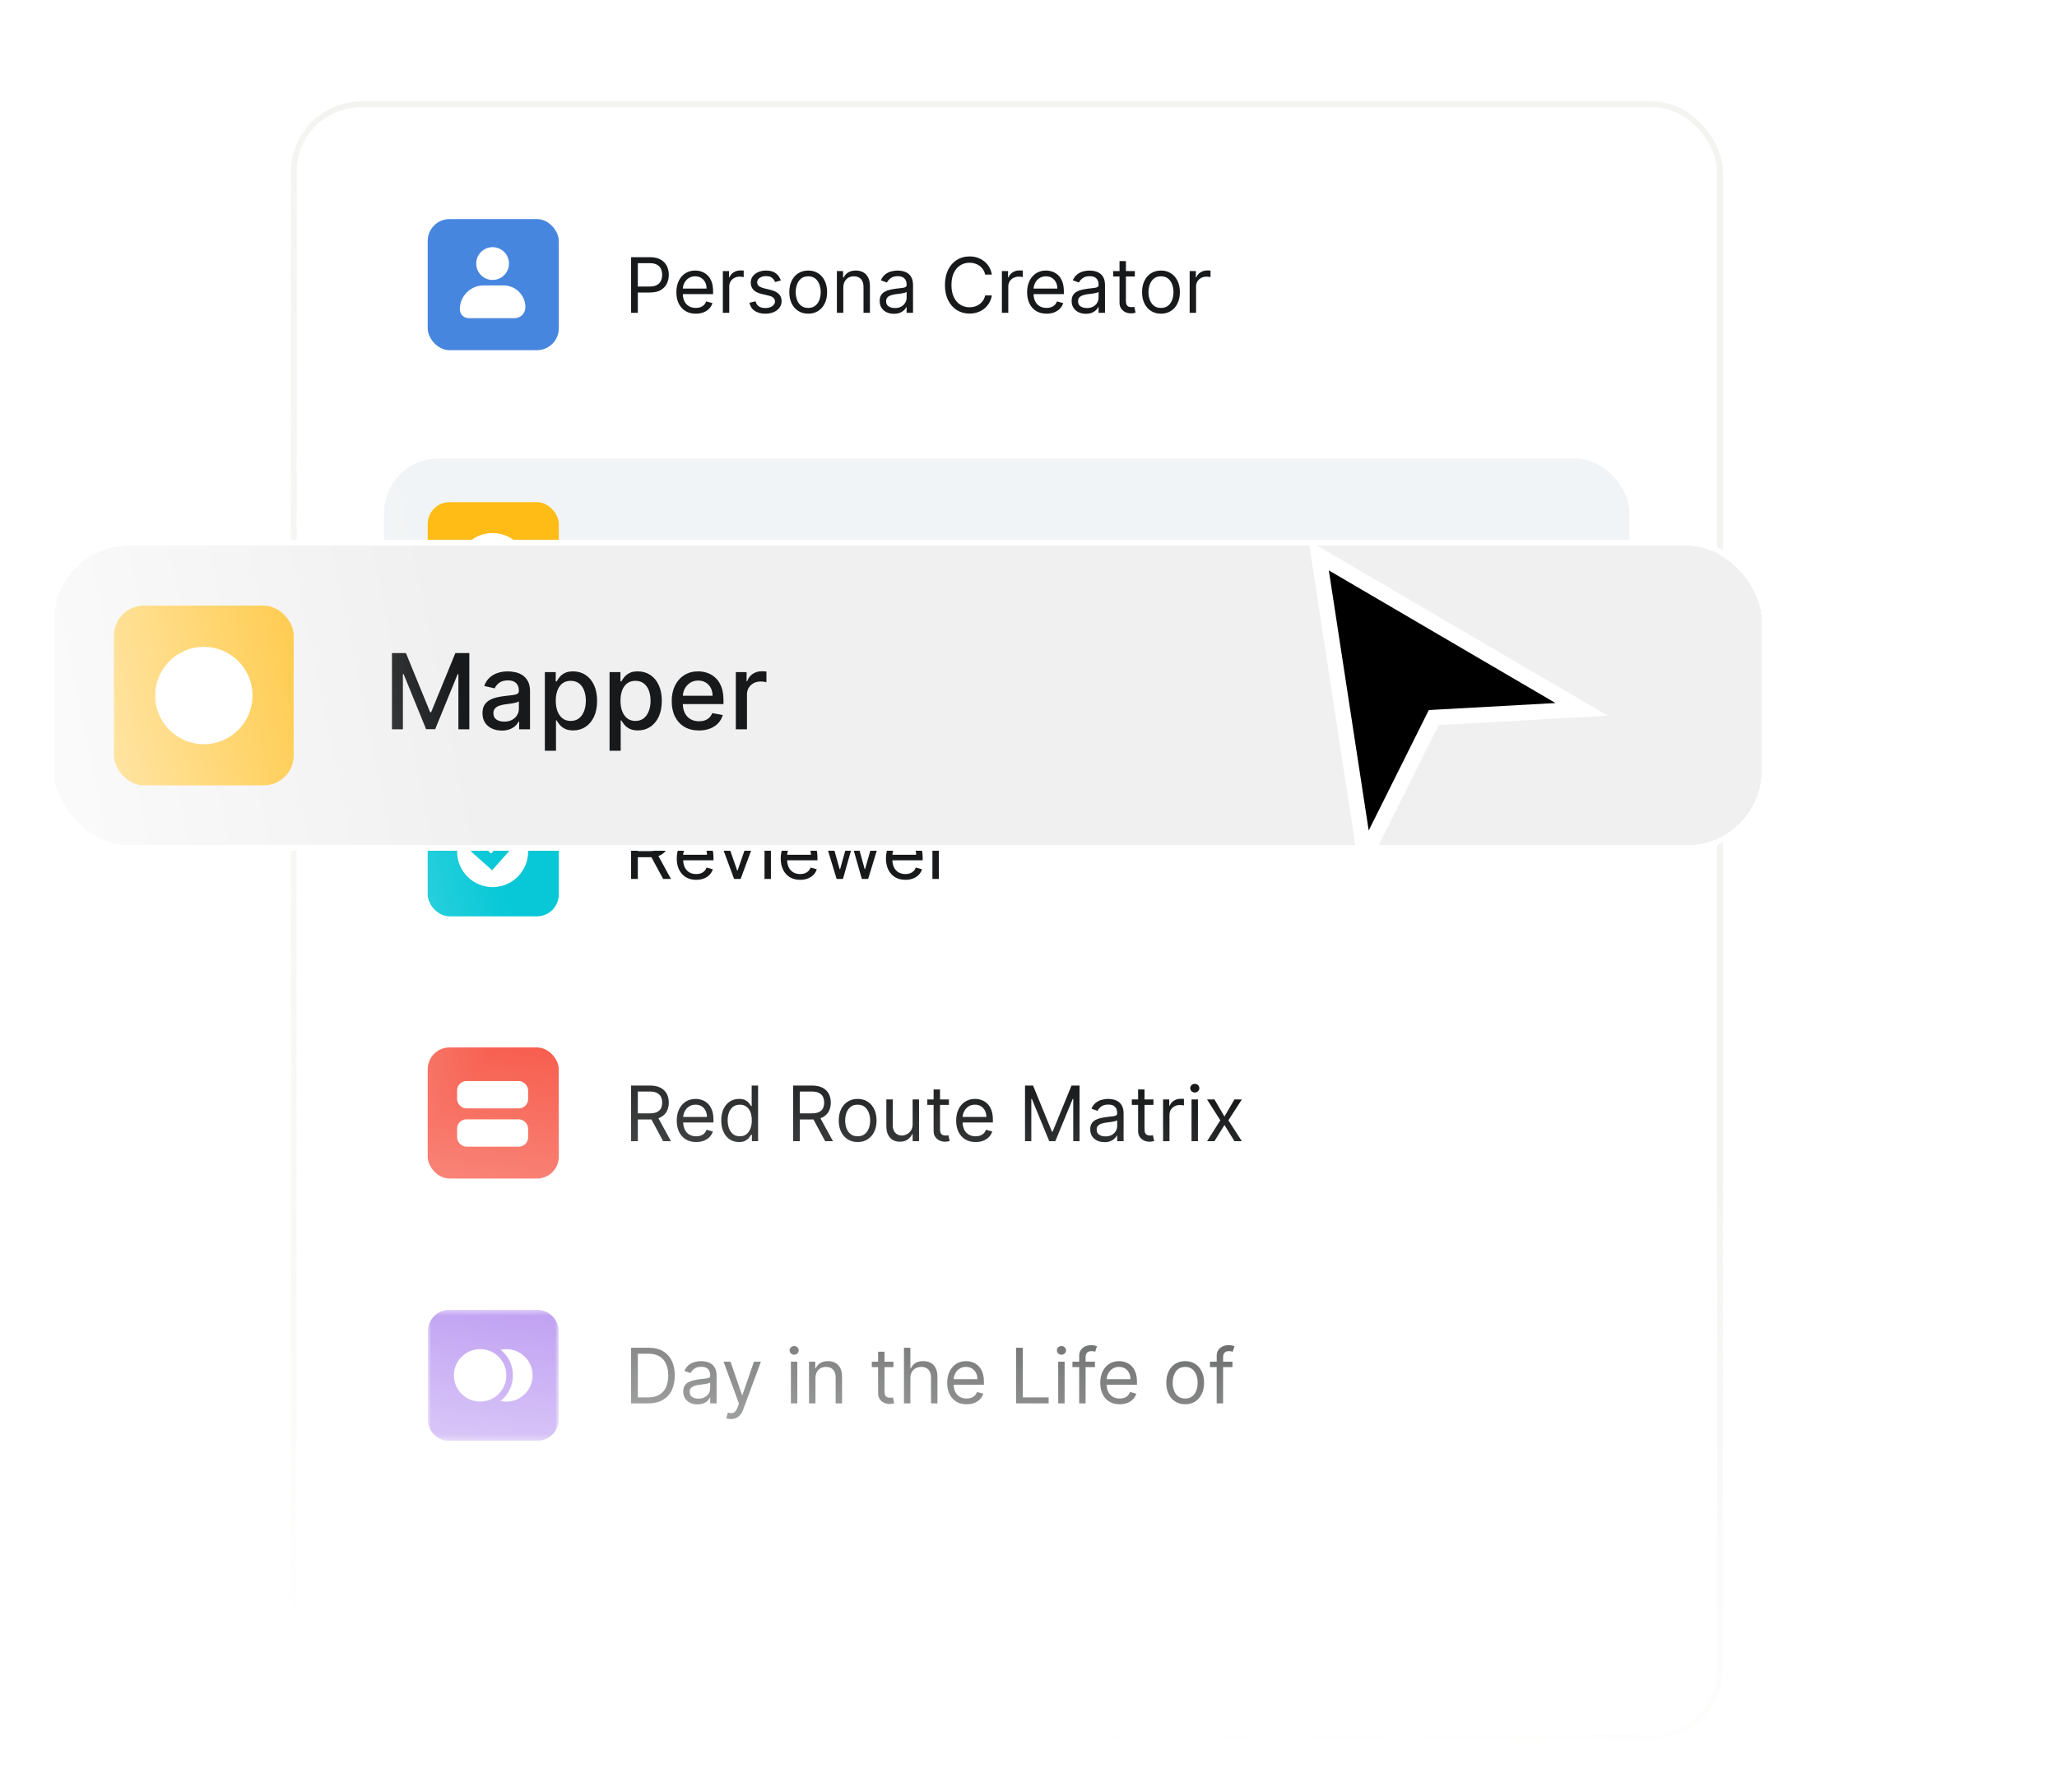 <svg width="365" height="318" viewBox="0 0 365 318" fill="none" xmlns="http://www.w3.org/2000/svg">
<g clip-path="url(#clip0_10420_75440)">
<mask id="mask0_10420_75440" style="mask-type:alpha" maskUnits="userSpaceOnUse" x="-21" y="0" width="407" height="319">
<g clip-path="url(#paint0_diamond_10420_75440_clip_path)" data-figma-skip-parse="true"><g transform="matrix(-0.279 0.342 -0.436 -0.434 257.762 -22.613)"><rect x="0" y="0" width="1002.08" height="516.428" fill="url(#paint0_diamond_10420_75440)" opacity="1" shape-rendering="crispEdges"/><rect x="0" y="0" width="1002.08" height="516.428" transform="scale(1 -1)" fill="url(#paint0_diamond_10420_75440)" opacity="1" shape-rendering="crispEdges"/><rect x="0" y="0" width="1002.08" height="516.428" transform="scale(-1 1)" fill="url(#paint0_diamond_10420_75440)" opacity="1" shape-rendering="crispEdges"/><rect x="0" y="0" width="1002.08" height="516.428" transform="scale(-1)" fill="url(#paint0_diamond_10420_75440)" opacity="1" shape-rendering="crispEdges"/></g></g><rect x="-21" width="407" height="319" data-figma-gradient-fill="{&#34;type&#34;:&#34;GRADIENT_DIAMOND&#34;,&#34;stops&#34;:[{&#34;color&#34;:{&#34;r&#34;:0.0,&#34;g&#34;:0.0,&#34;b&#34;:0.0,&#34;a&#34;:1.0},&#34;position&#34;:0.58999699354171753},{&#34;color&#34;:{&#34;r&#34;:0.0,&#34;g&#34;:0.0,&#34;b&#34;:0.0,&#34;a&#34;:0.0},&#34;position&#34;:0.89999997615814209}],&#34;stopsVar&#34;:[{&#34;color&#34;:{&#34;r&#34;:0.0,&#34;g&#34;:0.0,&#34;b&#34;:0.0,&#34;a&#34;:1.0},&#34;position&#34;:0.58999699354171753},{&#34;color&#34;:{&#34;r&#34;:0.0,&#34;g&#34;:0.0,&#34;b&#34;:0.0,&#34;a&#34;:0.0},&#34;position&#34;:0.89999997615814209}],&#34;transform&#34;:{&#34;m00&#34;:-557.52429199218750,&#34;m01&#34;:-871.70123291015625,&#34;m02&#34;:972.37487792968750,&#34;m10&#34;:683.22528076171875,&#34;m11&#34;:-868.91308593750,&#34;m12&#34;:70.231216430664062},&#34;opacity&#34;:1.0,&#34;blendMode&#34;:&#34;NORMAL&#34;,&#34;visible&#34;:true}"/>
</mask>
<g mask="url(#mask0_10420_75440)">
<rect x="52.625" y="19" width="252.073" height="288.708" rx="11.505" fill="white"/>
<rect x="52.121" y="18.496" width="253.081" height="289.716" rx="12.01" stroke="#C6C5B7" stroke-opacity="0.2" stroke-width="1.008"/>
<g clip-path="url(#clip1_10420_75440)">
<rect x="75.89" y="38.875" width="23.265" height="23.265" rx="3.878" fill="#4786DF"/>
<path d="M81.594 54.879C81.594 52.542 83.488 50.648 85.824 50.648H89.349C91.491 50.648 93.227 52.385 93.227 54.526C93.227 55.597 92.359 56.465 91.288 56.465H83.18C82.304 56.465 81.594 55.755 81.594 54.879Z" fill="white"/>
<path d="M87.41 49.676C89.016 49.676 90.318 48.374 90.318 46.767C90.318 45.161 89.016 43.859 87.41 43.859C85.804 43.859 84.502 45.161 84.502 46.767C84.502 48.374 85.804 49.676 87.41 49.676Z" fill="white"/>
</g>
<path d="M111.984 55.508V45.638H115.319C116.093 45.638 116.726 45.777 117.217 46.057C117.712 46.333 118.078 46.708 118.316 47.18C118.554 47.652 118.673 48.179 118.673 48.761C118.673 49.342 118.554 49.871 118.316 50.346C118.082 50.822 117.719 51.201 117.227 51.484C116.735 51.763 116.106 51.903 115.338 51.903H112.947V50.843H115.299C115.829 50.843 116.255 50.751 116.576 50.568C116.898 50.385 117.131 50.137 117.275 49.826C117.423 49.511 117.497 49.156 117.497 48.761C117.497 48.365 117.423 48.012 117.275 47.7C117.131 47.389 116.896 47.145 116.572 46.968C116.247 46.788 115.817 46.698 115.28 46.698H113.179V55.508H111.984ZM123.468 55.662C122.755 55.662 122.14 55.505 121.622 55.19C121.108 54.872 120.711 54.428 120.432 53.86C120.156 53.288 120.017 52.623 120.017 51.864C120.017 51.106 120.156 50.438 120.432 49.859C120.711 49.278 121.1 48.825 121.598 48.5C122.099 48.173 122.684 48.009 123.353 48.009C123.738 48.009 124.119 48.073 124.495 48.202C124.871 48.33 125.213 48.539 125.521 48.828C125.83 49.114 126.075 49.493 126.259 49.965C126.442 50.438 126.533 51.019 126.533 51.71V52.192H120.827V51.209H125.377C125.377 50.791 125.293 50.419 125.126 50.091C124.962 49.763 124.728 49.504 124.422 49.315C124.12 49.125 123.764 49.031 123.353 49.031C122.899 49.031 122.508 49.143 122.177 49.368C121.849 49.59 121.597 49.879 121.42 50.235C121.243 50.592 121.155 50.974 121.155 51.382V52.038C121.155 52.597 121.251 53.071 121.444 53.46C121.64 53.845 121.912 54.139 122.259 54.342C122.606 54.541 123.009 54.64 123.468 54.64C123.767 54.64 124.037 54.599 124.278 54.515C124.522 54.428 124.732 54.3 124.909 54.13C125.086 53.956 125.222 53.741 125.319 53.484L126.418 53.792C126.302 54.165 126.108 54.492 125.835 54.775C125.561 55.055 125.224 55.273 124.822 55.431C124.421 55.585 123.969 55.662 123.468 55.662ZM128.263 55.508V48.105H129.362V49.223H129.439C129.574 48.857 129.819 48.56 130.172 48.332C130.525 48.104 130.924 47.989 131.367 47.989C131.451 47.989 131.555 47.991 131.68 47.994C131.806 47.998 131.901 48.002 131.965 48.009V49.166C131.926 49.156 131.838 49.141 131.7 49.122C131.565 49.1 131.422 49.088 131.271 49.088C130.911 49.088 130.59 49.164 130.307 49.315C130.027 49.463 129.806 49.668 129.642 49.932C129.481 50.192 129.401 50.489 129.401 50.823V55.508H128.263ZM138.557 49.763L137.535 50.052C137.471 49.882 137.376 49.717 137.25 49.556C137.128 49.392 136.961 49.257 136.749 49.151C136.537 49.045 136.266 48.992 135.935 48.992C135.482 48.992 135.104 49.096 134.802 49.305C134.503 49.511 134.354 49.773 134.354 50.091C134.354 50.373 134.457 50.597 134.662 50.761C134.868 50.925 135.189 51.061 135.626 51.17L136.725 51.44C137.387 51.601 137.88 51.847 138.205 52.178C138.529 52.505 138.691 52.928 138.691 53.445C138.691 53.869 138.569 54.248 138.325 54.583C138.084 54.917 137.747 55.18 137.313 55.373C136.879 55.566 136.375 55.662 135.8 55.662C135.045 55.662 134.42 55.498 133.925 55.17C133.43 54.843 133.117 54.364 132.985 53.734L134.065 53.464C134.168 53.863 134.362 54.162 134.648 54.361C134.937 54.56 135.315 54.66 135.781 54.66C136.311 54.66 136.732 54.547 137.043 54.322C137.358 54.094 137.516 53.821 137.516 53.503C137.516 53.246 137.426 53.031 137.246 52.857C137.066 52.68 136.789 52.549 136.417 52.462L135.183 52.173C134.505 52.012 134.007 51.763 133.689 51.426C133.374 51.085 133.217 50.66 133.217 50.149C133.217 49.731 133.334 49.361 133.568 49.04C133.806 48.719 134.129 48.467 134.537 48.283C134.948 48.1 135.414 48.009 135.935 48.009C136.667 48.009 137.242 48.169 137.66 48.491C138.081 48.812 138.38 49.236 138.557 49.763ZM143.411 55.662C142.743 55.662 142.156 55.503 141.652 55.185C141.151 54.867 140.759 54.422 140.476 53.85C140.196 53.278 140.057 52.61 140.057 51.845C140.057 51.074 140.196 50.401 140.476 49.826C140.759 49.251 141.151 48.804 141.652 48.486C142.156 48.168 142.743 48.009 143.411 48.009C144.079 48.009 144.664 48.168 145.165 48.486C145.67 48.804 146.062 49.251 146.341 49.826C146.624 50.401 146.765 51.074 146.765 51.845C146.765 52.61 146.624 53.278 146.341 53.85C146.062 54.422 145.67 54.867 145.165 55.185C144.664 55.503 144.079 55.662 143.411 55.662ZM143.411 54.64C143.919 54.64 144.336 54.51 144.664 54.25C144.992 53.99 145.234 53.648 145.392 53.223C145.549 52.799 145.628 52.34 145.628 51.845C145.628 51.35 145.549 50.889 145.392 50.462C145.234 50.035 144.992 49.689 144.664 49.426C144.336 49.162 143.919 49.031 143.411 49.031C142.903 49.031 142.486 49.162 142.158 49.426C141.83 49.689 141.588 50.035 141.43 50.462C141.273 50.889 141.194 51.35 141.194 51.845C141.194 52.34 141.273 52.799 141.43 53.223C141.588 53.648 141.83 53.99 142.158 54.25C142.486 54.51 142.903 54.64 143.411 54.64ZM149.639 51.055V55.508H148.501V48.105H149.6V49.262H149.697C149.87 48.886 150.134 48.584 150.487 48.356C150.84 48.124 151.297 48.009 151.856 48.009C152.357 48.009 152.795 48.112 153.171 48.317C153.547 48.52 153.84 48.828 154.049 49.243C154.257 49.654 154.362 50.174 154.362 50.804V55.508H153.224V50.881C153.224 50.3 153.073 49.847 152.771 49.522C152.469 49.194 152.055 49.031 151.528 49.031C151.165 49.031 150.84 49.109 150.554 49.267C150.272 49.424 150.048 49.654 149.885 49.956C149.721 50.258 149.639 50.624 149.639 51.055ZM158.619 55.681C158.149 55.681 157.724 55.593 157.341 55.416C156.959 55.236 156.655 54.978 156.431 54.64C156.206 54.3 156.093 53.889 156.093 53.407C156.093 52.982 156.177 52.639 156.344 52.375C156.511 52.108 156.734 51.9 157.014 51.749C157.293 51.598 157.602 51.485 157.939 51.411C158.28 51.334 158.622 51.273 158.966 51.228C159.415 51.17 159.78 51.127 160.06 51.098C160.342 51.066 160.548 51.013 160.676 50.939C160.808 50.865 160.874 50.737 160.874 50.553V50.515C160.874 50.039 160.744 49.67 160.484 49.406C160.227 49.143 159.836 49.011 159.313 49.011C158.77 49.011 158.344 49.13 158.035 49.368C157.727 49.606 157.51 49.859 157.385 50.129L156.305 49.744C156.498 49.294 156.755 48.944 157.076 48.693C157.401 48.439 157.754 48.263 158.137 48.163C158.522 48.06 158.901 48.009 159.274 48.009C159.512 48.009 159.785 48.038 160.093 48.096C160.405 48.15 160.705 48.264 160.994 48.438C161.287 48.611 161.529 48.873 161.722 49.223C161.915 49.574 162.011 50.043 162.011 50.631V55.508H160.874V54.505H160.816C160.739 54.666 160.611 54.838 160.431 55.021C160.251 55.204 160.011 55.36 159.713 55.489C159.414 55.617 159.049 55.681 158.619 55.681ZM158.792 54.66C159.242 54.66 159.621 54.571 159.929 54.395C160.241 54.218 160.476 53.99 160.633 53.71C160.794 53.431 160.874 53.137 160.874 52.828V51.787C160.826 51.845 160.72 51.898 160.556 51.946C160.395 51.991 160.209 52.031 159.997 52.067C159.788 52.099 159.584 52.128 159.385 52.154C159.189 52.176 159.03 52.195 158.908 52.211C158.612 52.25 158.336 52.312 158.079 52.399C157.825 52.483 157.619 52.61 157.462 52.78C157.308 52.947 157.231 53.175 157.231 53.464C157.231 53.86 157.377 54.158 157.669 54.361C157.965 54.56 158.339 54.66 158.792 54.66ZM176.001 48.722H174.806C174.735 48.378 174.611 48.076 174.435 47.816C174.261 47.556 174.049 47.337 173.798 47.161C173.551 46.981 173.276 46.846 172.974 46.756C172.672 46.666 172.357 46.621 172.03 46.621C171.432 46.621 170.891 46.772 170.406 47.074C169.924 47.376 169.54 47.821 169.254 48.409C168.971 48.997 168.83 49.718 168.83 50.573C168.83 51.427 168.971 52.149 169.254 52.737C169.54 53.325 169.924 53.77 170.406 54.072C170.891 54.374 171.432 54.525 172.03 54.525C172.357 54.525 172.672 54.48 172.974 54.39C173.276 54.3 173.551 54.166 173.798 53.99C174.049 53.81 174.261 53.59 174.435 53.329C174.611 53.066 174.735 52.764 174.806 52.423H176.001C175.911 52.928 175.747 53.379 175.509 53.778C175.272 54.176 174.976 54.515 174.623 54.794C174.269 55.071 173.872 55.281 173.432 55.426C172.995 55.571 172.528 55.643 172.03 55.643C171.188 55.643 170.439 55.437 169.784 55.026C169.128 54.615 168.613 54.03 168.237 53.272C167.861 52.513 167.673 51.614 167.673 50.573C167.673 49.532 167.861 48.632 168.237 47.874C168.613 47.116 169.128 46.531 169.784 46.12C170.439 45.708 171.188 45.503 172.03 45.503C172.528 45.503 172.995 45.575 173.432 45.72C173.872 45.864 174.269 46.076 174.623 46.356C174.976 46.632 175.272 46.969 175.509 47.368C175.747 47.763 175.911 48.214 176.001 48.722ZM177.778 55.508V48.105H178.877V49.223H178.954C179.089 48.857 179.333 48.56 179.687 48.332C180.04 48.104 180.438 47.989 180.882 47.989C180.965 47.989 181.07 47.991 181.195 47.994C181.32 47.998 181.415 48.002 181.479 48.009V49.166C181.441 49.156 181.352 49.141 181.214 49.122C181.079 49.1 180.936 49.088 180.785 49.088C180.426 49.088 180.104 49.164 179.821 49.315C179.542 49.463 179.32 49.668 179.156 49.932C178.996 50.192 178.915 50.489 178.915 50.823V55.508H177.778ZM185.706 55.662C184.993 55.662 184.377 55.505 183.86 55.19C183.346 54.872 182.949 54.428 182.67 53.86C182.393 53.288 182.255 52.623 182.255 51.864C182.255 51.106 182.393 50.438 182.67 49.859C182.949 49.278 183.338 48.825 183.836 48.5C184.337 48.173 184.922 48.009 185.59 48.009C185.976 48.009 186.357 48.073 186.733 48.202C187.108 48.33 187.451 48.539 187.759 48.828C188.068 49.114 188.313 49.493 188.496 49.965C188.68 50.438 188.771 51.019 188.771 51.71V52.192H183.065V51.209H187.614C187.614 50.791 187.531 50.419 187.364 50.091C187.2 49.763 186.965 49.504 186.66 49.315C186.358 49.125 186.002 49.031 185.59 49.031C185.137 49.031 184.745 49.143 184.414 49.368C184.087 49.59 183.834 49.879 183.658 50.235C183.481 50.592 183.393 50.974 183.393 51.382V52.038C183.393 52.597 183.489 53.071 183.682 53.46C183.878 53.845 184.149 54.139 184.496 54.342C184.843 54.541 185.247 54.64 185.706 54.64C186.005 54.64 186.275 54.599 186.516 54.515C186.76 54.428 186.97 54.3 187.147 54.13C187.324 53.956 187.46 53.741 187.557 53.484L188.655 53.792C188.54 54.165 188.345 54.492 188.072 54.775C187.799 55.055 187.462 55.273 187.06 55.431C186.659 55.585 186.207 55.662 185.706 55.662ZM192.68 55.681C192.211 55.681 191.785 55.593 191.403 55.416C191.02 55.236 190.717 54.978 190.492 54.64C190.267 54.3 190.154 53.889 190.154 53.407C190.154 52.982 190.238 52.639 190.405 52.375C190.572 52.108 190.795 51.9 191.075 51.749C191.354 51.598 191.663 51.485 192 51.411C192.341 51.334 192.683 51.273 193.027 51.228C193.476 51.17 193.841 51.127 194.121 51.098C194.403 51.066 194.609 51.013 194.738 50.939C194.869 50.865 194.935 50.737 194.935 50.553V50.515C194.935 50.039 194.805 49.67 194.545 49.406C194.288 49.143 193.897 49.011 193.374 49.011C192.831 49.011 192.405 49.13 192.097 49.368C191.788 49.606 191.571 49.859 191.446 50.129L190.366 49.744C190.559 49.294 190.816 48.944 191.137 48.693C191.462 48.439 191.815 48.263 192.198 48.163C192.583 48.06 192.962 48.009 193.335 48.009C193.573 48.009 193.846 48.038 194.154 48.096C194.466 48.15 194.766 48.264 195.056 48.438C195.348 48.611 195.591 48.873 195.783 49.223C195.976 49.574 196.073 50.043 196.073 50.631V55.508H194.935V54.505H194.877C194.8 54.666 194.672 54.838 194.492 55.021C194.312 55.204 194.072 55.36 193.774 55.489C193.475 55.617 193.11 55.681 192.68 55.681ZM192.853 54.66C193.303 54.66 193.682 54.571 193.991 54.395C194.302 54.218 194.537 53.99 194.694 53.71C194.855 53.431 194.935 53.137 194.935 52.828V51.787C194.887 51.845 194.781 51.898 194.617 51.946C194.456 51.991 194.27 52.031 194.058 52.067C193.849 52.099 193.645 52.128 193.446 52.154C193.25 52.176 193.091 52.195 192.969 52.211C192.673 52.25 192.397 52.312 192.14 52.399C191.886 52.483 191.68 52.61 191.523 52.78C191.369 52.947 191.292 53.175 191.292 53.464C191.292 53.86 191.438 54.158 191.73 54.361C192.026 54.56 192.4 54.66 192.853 54.66ZM201.368 48.105V49.069H197.532V48.105H201.368ZM198.65 46.332H199.787V53.387C199.787 53.709 199.834 53.95 199.927 54.11C200.023 54.268 200.145 54.374 200.293 54.428C200.444 54.48 200.603 54.505 200.77 54.505C200.896 54.505 200.998 54.499 201.079 54.486C201.159 54.47 201.223 54.457 201.271 54.447L201.503 55.469C201.426 55.498 201.318 55.527 201.18 55.556C201.042 55.588 200.867 55.604 200.655 55.604C200.333 55.604 200.018 55.535 199.71 55.397C199.405 55.259 199.151 55.048 198.949 54.766C198.749 54.483 198.65 54.126 198.65 53.696V46.332ZM206.007 55.662C205.338 55.662 204.752 55.503 204.247 55.185C203.746 54.867 203.354 54.422 203.072 53.85C202.792 53.278 202.652 52.61 202.652 51.845C202.652 51.074 202.792 50.401 203.072 49.826C203.354 49.251 203.746 48.804 204.247 48.486C204.752 48.168 205.338 48.009 206.007 48.009C206.675 48.009 207.26 48.168 207.761 48.486C208.265 48.804 208.657 49.251 208.937 49.826C209.219 50.401 209.361 51.074 209.361 51.845C209.361 52.61 209.219 53.278 208.937 53.85C208.657 54.422 208.265 54.867 207.761 55.185C207.26 55.503 206.675 55.662 206.007 55.662ZM206.007 54.64C206.514 54.64 206.932 54.51 207.26 54.25C207.587 53.99 207.83 53.648 207.987 53.223C208.145 52.799 208.223 52.34 208.223 51.845C208.223 51.35 208.145 50.889 207.987 50.462C207.83 50.035 207.587 49.689 207.26 49.426C206.932 49.162 206.514 49.031 206.007 49.031C205.499 49.031 205.081 49.162 204.753 49.426C204.426 49.689 204.183 50.035 204.026 50.462C203.868 50.889 203.79 51.35 203.79 51.845C203.79 52.34 203.868 52.799 204.026 53.223C204.183 53.648 204.426 53.99 204.753 54.25C205.081 54.51 205.499 54.64 206.007 54.64ZM211.097 55.508V48.105H212.196V49.223H212.273C212.408 48.857 212.652 48.56 213.006 48.332C213.359 48.104 213.757 47.989 214.201 47.989C214.284 47.989 214.389 47.991 214.514 47.994C214.639 47.998 214.734 48.002 214.798 48.009V49.166C214.76 49.156 214.671 49.141 214.533 49.122C214.398 49.1 214.255 49.088 214.104 49.088C213.744 49.088 213.423 49.164 213.14 49.315C212.861 49.463 212.639 49.668 212.475 49.932C212.315 50.192 212.234 50.489 212.234 50.823V55.508H211.097Z" fill="#18191A"/>
<rect x="68.135" y="81.352" width="221.021" height="38.776" rx="9.694" fill="#F1F4F6"/>
<g clip-path="url(#clip2_10420_75440)">
<rect x="75.89" y="89.109" width="23.265" height="23.265" rx="3.878" fill="#FFBB16"/>
<g clip-path="url(#clip3_10420_75440)">
<path d="M93.129 100.887C93.129 104.046 90.568 106.606 87.409 106.606C84.251 106.606 81.69 104.046 81.69 100.887C81.69 97.728 84.251 95.168 87.409 95.168C90.568 95.168 93.129 97.728 93.129 100.887Z" fill="white" stroke="white" stroke-width="1.163"/>
</g>
</g>
<path d="M111.759 96.013H113.566L116.708 103.685H116.824L119.966 96.013H121.774V105.883H120.357V98.74H120.265L117.354 105.868H116.178L113.267 98.736H113.176V105.883H111.759V96.013ZM125.977 106.047C125.508 106.047 125.084 105.96 124.705 105.786C124.326 105.61 124.026 105.354 123.804 105.02C123.585 104.686 123.476 104.276 123.476 103.791C123.476 103.374 123.556 103.03 123.717 102.76C123.878 102.49 124.095 102.276 124.368 102.119C124.641 101.961 124.946 101.843 125.283 101.762C125.621 101.682 125.965 101.621 126.315 101.579C126.758 101.528 127.118 101.486 127.394 101.454C127.671 101.418 127.871 101.362 127.997 101.285C128.122 101.208 128.185 101.083 128.185 100.909V100.875C128.185 100.455 128.066 100.128 127.828 99.897C127.593 99.666 127.243 99.55 126.777 99.55C126.292 99.55 125.91 99.658 125.63 99.873C125.354 100.085 125.163 100.321 125.057 100.581L123.703 100.273C123.863 99.823 124.098 99.46 124.406 99.184C124.718 98.904 125.076 98.702 125.481 98.577C125.886 98.448 126.312 98.384 126.758 98.384C127.054 98.384 127.367 98.419 127.698 98.49C128.032 98.557 128.344 98.683 128.633 98.866C128.925 99.049 129.165 99.311 129.351 99.651C129.537 99.989 129.63 100.427 129.63 100.967V105.883H128.223V104.871H128.165C128.072 105.057 127.932 105.24 127.746 105.42C127.56 105.6 127.32 105.749 127.028 105.868C126.736 105.987 126.385 106.047 125.977 106.047ZM126.291 104.89C126.689 104.89 127.03 104.811 127.312 104.654C127.598 104.496 127.815 104.291 127.963 104.037C128.114 103.78 128.189 103.505 128.189 103.213V102.259C128.138 102.31 128.038 102.358 127.891 102.403C127.746 102.445 127.581 102.482 127.394 102.514C127.208 102.543 127.026 102.57 126.85 102.596C126.673 102.618 126.525 102.638 126.406 102.654C126.127 102.689 125.871 102.749 125.64 102.832C125.412 102.916 125.229 103.036 125.091 103.194C124.956 103.348 124.888 103.553 124.888 103.81C124.888 104.167 125.02 104.437 125.283 104.62C125.547 104.8 125.883 104.89 126.291 104.89ZM131.55 108.659V98.48H132.957V99.68H133.078C133.161 99.526 133.282 99.348 133.439 99.145C133.596 98.943 133.815 98.766 134.094 98.615C134.374 98.461 134.743 98.384 135.203 98.384C135.801 98.384 136.334 98.535 136.803 98.837C137.272 99.139 137.64 99.574 137.907 100.143C138.176 100.712 138.311 101.396 138.311 102.196C138.311 102.996 138.178 103.682 137.911 104.254C137.645 104.823 137.278 105.261 136.813 105.57C136.347 105.875 135.815 106.027 135.217 106.027C134.768 106.027 134.4 105.952 134.114 105.801C133.831 105.65 133.609 105.473 133.449 105.271C133.288 105.068 133.164 104.888 133.078 104.731H132.991V108.659H131.55ZM132.962 102.182C132.962 102.702 133.037 103.158 133.188 103.55C133.339 103.942 133.558 104.249 133.844 104.471C134.13 104.689 134.48 104.798 134.894 104.798C135.325 104.798 135.685 104.684 135.974 104.456C136.263 104.225 136.482 103.912 136.629 103.516C136.78 103.121 136.856 102.676 136.856 102.182C136.856 101.693 136.782 101.255 136.634 100.866C136.49 100.477 136.271 100.17 135.979 99.945C135.69 99.72 135.328 99.608 134.894 99.608C134.477 99.608 134.123 99.716 133.834 99.931C133.548 100.146 133.331 100.447 133.184 100.832C133.036 101.218 132.962 101.667 132.962 102.182ZM139.926 108.659V98.48H141.333V99.68H141.454C141.537 99.526 141.658 99.348 141.815 99.145C141.973 98.943 142.191 98.766 142.471 98.615C142.75 98.461 143.12 98.384 143.579 98.384C144.177 98.384 144.71 98.535 145.179 98.837C145.648 99.139 146.016 99.574 146.283 100.143C146.553 100.712 146.688 101.396 146.688 102.196C146.688 102.996 146.554 103.682 146.288 104.254C146.021 104.823 145.655 105.261 145.189 105.57C144.723 105.875 144.191 106.027 143.594 106.027C143.144 106.027 142.776 105.952 142.49 105.801C142.207 105.65 141.985 105.473 141.825 105.271C141.664 105.068 141.54 104.888 141.454 104.731H141.367V108.659H139.926ZM141.338 102.182C141.338 102.702 141.414 103.158 141.565 103.55C141.716 103.942 141.934 104.249 142.22 104.471C142.506 104.689 142.856 104.798 143.271 104.798C143.701 104.798 144.061 104.684 144.35 104.456C144.639 104.225 144.858 103.912 145.006 103.516C145.157 103.121 145.232 102.676 145.232 102.182C145.232 101.693 145.158 101.255 145.01 100.866C144.866 100.477 144.647 100.17 144.355 99.945C144.066 99.72 143.704 99.608 143.271 99.608C142.853 99.608 142.5 99.716 142.21 99.931C141.924 100.146 141.708 100.447 141.56 100.832C141.412 101.218 141.338 101.667 141.338 102.182ZM151.493 106.032C150.763 106.032 150.135 105.876 149.608 105.565C149.084 105.25 148.68 104.808 148.394 104.239C148.111 103.667 147.97 102.998 147.97 102.23C147.97 101.471 148.111 100.803 148.394 100.225C148.68 99.647 149.078 99.195 149.589 98.871C150.103 98.546 150.704 98.384 151.391 98.384C151.809 98.384 152.214 98.453 152.606 98.591C152.998 98.729 153.35 98.946 153.661 99.242C153.973 99.537 154.219 99.921 154.399 100.394C154.579 100.863 154.669 101.433 154.669 102.104V102.615H148.784V101.536H153.256C153.256 101.157 153.179 100.821 153.025 100.528C152.871 100.233 152.654 100 152.374 99.83C152.098 99.659 151.774 99.574 151.401 99.574C150.996 99.574 150.643 99.674 150.341 99.873C150.042 100.069 149.811 100.326 149.647 100.644C149.486 100.959 149.406 101.301 149.406 101.671V102.514C149.406 103.009 149.492 103.43 149.666 103.777C149.843 104.124 150.088 104.389 150.403 104.572C150.718 104.752 151.086 104.842 151.507 104.842C151.78 104.842 152.029 104.803 152.254 104.726C152.479 104.646 152.673 104.527 152.837 104.37C153.001 104.212 153.126 104.018 153.213 103.786L154.577 104.032C154.468 104.434 154.272 104.786 153.989 105.088C153.709 105.386 153.358 105.619 152.934 105.786C152.513 105.95 152.032 106.032 151.493 106.032ZM156.267 105.883V98.48H157.66V99.656H157.737C157.872 99.258 158.11 98.945 158.451 98.716C158.794 98.485 159.183 98.369 159.617 98.369C159.707 98.369 159.813 98.373 159.935 98.379C160.06 98.385 160.158 98.394 160.229 98.403V99.781C160.171 99.765 160.068 99.748 159.92 99.728C159.773 99.706 159.625 99.695 159.477 99.695C159.136 99.695 158.833 99.767 158.566 99.912C158.303 100.053 158.094 100.251 157.94 100.504C157.785 100.755 157.708 101.041 157.708 101.362V105.883H156.267Z" fill="#18191A"/>
<g clip-path="url(#clip4_10420_75440)">
<rect x="75.89" y="139.336" width="23.265" height="23.265" rx="3.878" fill="#08C8D7"/>
<g clip-path="url(#clip5_10420_75440)">
<path d="M93.711 151.114C93.711 154.593 90.89 157.415 87.41 157.415C83.93 157.415 81.109 154.593 81.109 151.114C81.109 147.634 83.93 144.812 87.41 144.812C90.89 144.812 93.711 147.634 93.711 151.114Z" fill="white"/>
<path d="M84.259 150.297L87.234 152.945L92.929 146.516" stroke="#08C8D7" stroke-width="2.1"/>
</g>
</g>
<path d="M111.984 155.969V146.099H115.319C116.09 146.099 116.723 146.23 117.217 146.494C117.712 146.754 118.078 147.112 118.316 147.569C118.554 148.025 118.673 148.544 118.673 149.125C118.673 149.707 118.554 150.222 118.316 150.672C118.078 151.122 117.714 151.475 117.222 151.732C116.731 151.986 116.103 152.113 115.338 152.113H112.639V151.034H115.299C115.826 151.034 116.25 150.957 116.572 150.802C116.896 150.648 117.131 150.43 117.275 150.147C117.423 149.861 117.497 149.52 117.497 149.125C117.497 148.73 117.423 148.385 117.275 148.089C117.127 147.793 116.891 147.565 116.567 147.405C116.242 147.241 115.813 147.159 115.28 147.159H113.179V155.969H111.984ZM116.629 151.535L119.058 155.969H117.67L115.28 151.535H116.629ZM123.534 156.123C122.821 156.123 122.206 155.966 121.689 155.651C121.175 155.333 120.778 154.889 120.498 154.321C120.222 153.749 120.084 153.084 120.084 152.325C120.084 151.567 120.222 150.899 120.498 150.32C120.778 149.739 121.167 149.286 121.665 148.961C122.166 148.634 122.75 148.47 123.419 148.47C123.804 148.47 124.185 148.534 124.561 148.663C124.937 148.791 125.279 149 125.588 149.289C125.896 149.575 126.142 149.954 126.325 150.426C126.508 150.899 126.6 151.48 126.6 152.171V152.653H120.893V151.67H125.443C125.443 151.252 125.359 150.879 125.192 150.552C125.028 150.224 124.794 149.965 124.489 149.776C124.187 149.586 123.83 149.491 123.419 149.491C122.966 149.491 122.574 149.604 122.243 149.829C121.915 150.051 121.663 150.34 121.486 150.696C121.309 151.053 121.221 151.435 121.221 151.843V152.499C121.221 153.058 121.318 153.532 121.51 153.921C121.706 154.306 121.978 154.6 122.325 154.802C122.672 155.002 123.075 155.101 123.534 155.101C123.833 155.101 124.103 155.059 124.344 154.976C124.588 154.889 124.799 154.761 124.975 154.59C125.152 154.417 125.289 154.202 125.385 153.945L126.484 154.253C126.368 154.626 126.174 154.953 125.901 155.236C125.628 155.516 125.29 155.734 124.889 155.892C124.487 156.046 124.036 156.123 123.534 156.123ZM134.158 148.566L131.42 155.969H130.264L127.526 148.566H128.76L130.803 154.465H130.88L132.924 148.566H134.158ZM135.659 155.969V148.566H136.796V155.969H135.659ZM136.237 147.332C136.016 147.332 135.824 147.257 135.664 147.106C135.506 146.955 135.428 146.773 135.428 146.561C135.428 146.349 135.506 146.168 135.664 146.017C135.824 145.866 136.016 145.79 136.237 145.79C136.459 145.79 136.648 145.866 136.806 146.017C136.967 146.168 137.047 146.349 137.047 146.561C137.047 146.773 136.967 146.955 136.806 147.106C136.648 147.257 136.459 147.332 136.237 147.332ZM141.983 156.123C141.27 156.123 140.655 155.966 140.137 155.651C139.623 155.333 139.226 154.889 138.947 154.321C138.671 153.749 138.532 153.084 138.532 152.325C138.532 151.567 138.671 150.899 138.947 150.32C139.226 149.739 139.615 149.286 140.113 148.961C140.614 148.634 141.199 148.47 141.867 148.47C142.253 148.47 142.634 148.534 143.01 148.663C143.386 148.791 143.728 149 144.036 149.289C144.345 149.575 144.59 149.954 144.774 150.426C144.957 150.899 145.048 151.48 145.048 152.171V152.653H139.342V151.67H143.892C143.892 151.252 143.808 150.879 143.641 150.552C143.477 150.224 143.243 149.965 142.937 149.776C142.635 149.586 142.279 149.491 141.867 149.491C141.414 149.491 141.022 149.604 140.692 149.829C140.364 150.051 140.112 150.34 139.935 150.696C139.758 151.053 139.67 151.435 139.67 151.843V152.499C139.67 153.058 139.766 153.532 139.959 153.921C140.155 154.306 140.426 154.6 140.773 154.802C141.12 155.002 141.524 155.101 141.983 155.101C142.282 155.101 142.552 155.059 142.793 154.976C143.037 154.889 143.247 154.761 143.424 154.59C143.601 154.417 143.737 154.202 143.834 153.945L144.933 154.253C144.817 154.626 144.623 154.953 144.349 155.236C144.076 155.516 143.739 155.734 143.337 155.892C142.936 156.046 142.484 156.123 141.983 156.123ZM148.456 155.969L146.2 148.566H147.395L148.995 154.234H149.072L150.653 148.566H151.868L153.429 154.214H153.506L155.106 148.566H156.302L154.046 155.969H152.928L151.309 150.282H151.193L149.574 155.969H148.456ZM160.657 156.123C159.944 156.123 159.329 155.966 158.811 155.651C158.297 155.333 157.9 154.889 157.621 154.321C157.345 153.749 157.206 153.084 157.206 152.325C157.206 151.567 157.345 150.899 157.621 150.32C157.9 149.739 158.289 149.286 158.787 148.961C159.288 148.634 159.873 148.47 160.541 148.47C160.927 148.47 161.308 148.534 161.684 148.663C162.06 148.791 162.402 149 162.71 149.289C163.019 149.575 163.264 149.954 163.448 150.426C163.631 150.899 163.722 151.48 163.722 152.171V152.653H158.016V151.67H162.566C162.566 151.252 162.482 150.879 162.315 150.552C162.151 150.224 161.917 149.965 161.611 149.776C161.309 149.586 160.953 149.491 160.541 149.491C160.088 149.491 159.696 149.604 159.366 149.829C159.038 150.051 158.786 150.34 158.609 150.696C158.432 151.053 158.344 151.435 158.344 151.843V152.499C158.344 153.058 158.44 153.532 158.633 153.921C158.829 154.306 159.1 154.6 159.447 154.802C159.794 155.002 160.198 155.101 160.657 155.101C160.956 155.101 161.226 155.059 161.467 154.976C161.711 154.889 161.921 154.761 162.098 154.59C162.275 154.417 162.411 154.202 162.508 153.945L163.607 154.253C163.491 154.626 163.297 154.953 163.023 155.236C162.75 155.516 162.413 155.734 162.011 155.892C161.61 156.046 161.158 156.123 160.657 156.123ZM165.452 155.969V148.566H166.551V149.684H166.628C166.763 149.318 167.008 149.021 167.361 148.793C167.714 148.565 168.113 148.45 168.556 148.45C168.64 148.45 168.744 148.452 168.869 148.455C168.995 148.459 169.089 148.463 169.154 148.47V149.626C169.115 149.617 169.027 149.602 168.889 149.583C168.754 149.561 168.611 149.549 168.46 149.549C168.1 149.549 167.779 149.625 167.496 149.776C167.216 149.924 166.995 150.129 166.831 150.393C166.67 150.653 166.59 150.95 166.59 151.284V155.969H165.452Z" fill="#18191A"/>
<g clip-path="url(#clip6_10420_75440)">
<rect x="75.89" y="185.867" width="23.265" height="23.265" rx="3.878" fill="#F65544"/>
<g clip-path="url(#clip7_10420_75440)">
<rect x="81.594" y="199.109" width="11.633" height="3.878" rx="1.163" fill="white" stroke="white" stroke-width="0.969"/>
<rect x="81.594" y="192.32" width="11.633" height="3.878" rx="1.163" fill="white" stroke="white" stroke-width="0.969"/>
</g>
</g>
<path d="M111.984 202.5V192.63H115.319C116.09 192.63 116.723 192.762 117.217 193.025C117.712 193.285 118.078 193.644 118.316 194.1C118.554 194.556 118.673 195.075 118.673 195.656C118.673 196.238 118.554 196.754 118.316 197.203C118.078 197.653 117.714 198.007 117.222 198.264C116.731 198.518 116.103 198.644 115.338 198.644H112.639V197.565H115.299C115.826 197.565 116.25 197.488 116.572 197.334C116.896 197.179 117.131 196.961 117.275 196.678C117.423 196.392 117.497 196.052 117.497 195.656C117.497 195.261 117.423 194.916 117.275 194.62C117.127 194.325 116.891 194.097 116.567 193.936C116.242 193.772 115.813 193.69 115.28 193.69H113.179V202.5H111.984ZM116.629 198.066L119.058 202.5H117.67L115.28 198.066H116.629ZM123.534 202.654C122.821 202.654 122.206 202.497 121.689 202.182C121.175 201.864 120.778 201.42 120.498 200.852C120.222 200.28 120.084 199.615 120.084 198.857C120.084 198.098 120.222 197.43 120.498 196.852C120.778 196.27 121.167 195.817 121.665 195.493C122.166 195.165 122.75 195.001 123.419 195.001C123.804 195.001 124.185 195.065 124.561 195.194C124.937 195.322 125.279 195.531 125.588 195.82C125.896 196.106 126.142 196.485 126.325 196.958C126.508 197.43 126.6 198.012 126.6 198.702V199.184H120.893V198.201H125.443C125.443 197.783 125.359 197.411 125.192 197.083C125.028 196.755 124.794 196.497 124.489 196.307C124.187 196.118 123.83 196.023 123.419 196.023C122.966 196.023 122.574 196.135 122.243 196.36C121.915 196.582 121.663 196.871 121.486 197.228C121.309 197.584 121.221 197.967 121.221 198.375V199.03C121.221 199.589 121.318 200.063 121.51 200.452C121.706 200.837 121.978 201.131 122.325 201.334C122.672 201.533 123.075 201.633 123.534 201.633C123.833 201.633 124.103 201.591 124.344 201.507C124.588 201.42 124.799 201.292 124.975 201.122C125.152 200.948 125.289 200.733 125.385 200.476L126.484 200.784C126.368 201.157 126.174 201.485 125.901 201.767C125.628 202.047 125.29 202.265 124.889 202.423C124.487 202.577 124.036 202.654 123.534 202.654ZM131.125 202.654C130.508 202.654 129.964 202.498 129.491 202.187C129.019 201.872 128.649 201.428 128.383 200.857C128.116 200.281 127.983 199.602 127.983 198.818C127.983 198.04 128.116 197.366 128.383 196.794C128.649 196.222 129.021 195.78 129.496 195.468C129.972 195.157 130.521 195.001 131.144 195.001C131.626 195.001 132.007 195.081 132.286 195.242C132.569 195.399 132.784 195.579 132.932 195.782C133.083 195.981 133.201 196.145 133.284 196.273H133.38V192.63H134.518V202.5H133.419V201.363H133.284C133.201 201.498 133.082 201.668 132.927 201.873C132.773 202.076 132.553 202.257 132.267 202.418C131.981 202.576 131.601 202.654 131.125 202.654ZM131.279 201.633C131.735 201.633 132.121 201.514 132.436 201.276C132.751 201.035 132.99 200.702 133.154 200.278C133.318 199.851 133.4 199.358 133.4 198.799C133.4 198.246 133.319 197.763 133.159 197.348C132.998 196.93 132.76 196.606 132.446 196.375C132.131 196.14 131.742 196.023 131.279 196.023C130.797 196.023 130.396 196.146 130.074 196.394C129.756 196.638 129.517 196.971 129.356 197.391C129.199 197.809 129.12 198.278 129.12 198.799C129.12 199.326 129.2 199.804 129.361 200.235C129.525 200.662 129.766 201.003 130.084 201.257C130.405 201.507 130.804 201.633 131.279 201.633ZM140.73 202.5V192.63H144.065C144.836 192.63 145.469 192.762 145.964 193.025C146.459 193.285 146.825 193.644 147.063 194.1C147.301 194.556 147.419 195.075 147.419 195.656C147.419 196.238 147.301 196.754 147.063 197.203C146.825 197.653 146.46 198.007 145.969 198.264C145.477 198.518 144.849 198.644 144.084 198.644H141.386V197.565H144.046C144.573 197.565 144.997 197.488 145.318 197.334C145.643 197.179 145.877 196.961 146.022 196.678C146.17 196.392 146.243 196.052 146.243 195.656C146.243 195.261 146.17 194.916 146.022 194.62C145.874 194.325 145.638 194.097 145.313 193.936C144.989 193.772 144.56 193.69 144.027 193.69H141.925V202.5H140.73ZM145.376 198.066L147.805 202.5H146.417L144.027 198.066H145.376ZM152.185 202.654C151.516 202.654 150.93 202.495 150.426 202.177C149.924 201.859 149.532 201.414 149.25 200.842C148.97 200.27 148.83 199.602 148.83 198.837C148.83 198.066 148.97 197.393 149.25 196.818C149.532 196.243 149.924 195.796 150.426 195.478C150.93 195.16 151.516 195.001 152.185 195.001C152.853 195.001 153.438 195.16 153.939 195.478C154.443 195.796 154.835 196.243 155.115 196.818C155.398 197.393 155.539 198.066 155.539 198.837C155.539 199.602 155.398 200.27 155.115 200.842C154.835 201.414 154.443 201.859 153.939 202.177C153.438 202.495 152.853 202.654 152.185 202.654ZM152.185 201.633C152.692 201.633 153.11 201.502 153.438 201.242C153.765 200.982 154.008 200.64 154.165 200.216C154.323 199.791 154.402 199.332 154.402 198.837C154.402 198.342 154.323 197.881 154.165 197.454C154.008 197.027 153.765 196.681 153.438 196.418C153.11 196.154 152.692 196.023 152.185 196.023C151.677 196.023 151.259 196.154 150.932 196.418C150.604 196.681 150.361 197.027 150.204 197.454C150.046 197.881 149.968 198.342 149.968 198.837C149.968 199.332 150.046 199.791 150.204 200.216C150.361 200.64 150.604 200.982 150.932 201.242C151.259 201.502 151.677 201.633 152.185 201.633ZM161.94 199.473V195.097H163.078V202.5H161.94V201.247H161.863C161.69 201.623 161.42 201.943 161.054 202.206C160.687 202.466 160.225 202.596 159.666 202.596C159.203 202.596 158.792 202.495 158.432 202.293C158.072 202.087 157.789 201.779 157.584 201.367C157.378 200.953 157.275 200.431 157.275 199.801V195.097H158.412V199.724C158.412 200.264 158.563 200.694 158.866 201.016C159.171 201.337 159.56 201.498 160.032 201.498C160.315 201.498 160.602 201.425 160.894 201.281C161.19 201.136 161.437 200.914 161.637 200.616C161.839 200.317 161.94 199.936 161.94 199.473ZM168.38 195.097V196.061H164.544V195.097H168.38ZM165.662 193.324H166.799V200.379C166.799 200.701 166.846 200.942 166.939 201.102C167.036 201.26 167.158 201.366 167.306 201.42C167.457 201.472 167.616 201.498 167.783 201.498C167.908 201.498 168.011 201.491 168.091 201.478C168.171 201.462 168.236 201.449 168.284 201.44L168.515 202.461C168.438 202.49 168.33 202.519 168.192 202.548C168.054 202.58 167.879 202.596 167.667 202.596C167.346 202.596 167.031 202.527 166.722 202.389C166.417 202.251 166.163 202.041 165.961 201.758C165.762 201.475 165.662 201.118 165.662 200.688V193.324ZM173.115 202.654C172.402 202.654 171.787 202.497 171.269 202.182C170.755 201.864 170.359 201.42 170.079 200.852C169.803 200.28 169.665 199.615 169.665 198.857C169.665 198.098 169.803 197.43 170.079 196.852C170.359 196.27 170.747 195.817 171.245 195.493C171.747 195.165 172.331 195.001 173 195.001C173.385 195.001 173.766 195.065 174.142 195.194C174.518 195.322 174.86 195.531 175.168 195.82C175.477 196.106 175.723 196.485 175.906 196.958C176.089 197.43 176.18 198.012 176.18 198.702V199.184H170.474V198.201H175.024C175.024 197.783 174.94 197.411 174.773 197.083C174.609 196.755 174.375 196.497 174.07 196.307C173.768 196.118 173.411 196.023 173 196.023C172.547 196.023 172.155 196.135 171.824 196.36C171.496 196.582 171.244 196.871 171.067 197.228C170.89 197.584 170.802 197.967 170.802 198.375V199.03C170.802 199.589 170.898 200.063 171.091 200.452C171.287 200.837 171.559 201.131 171.906 201.334C172.253 201.533 172.656 201.633 173.115 201.633C173.414 201.633 173.684 201.591 173.925 201.507C174.169 201.42 174.38 201.292 174.556 201.122C174.733 200.948 174.87 200.733 174.966 200.476L176.065 200.784C175.949 201.157 175.755 201.485 175.482 201.767C175.209 202.047 174.871 202.265 174.47 202.423C174.068 202.577 173.617 202.654 173.115 202.654ZM181.882 192.63H183.308L186.663 200.823H186.778L190.133 192.63H191.559V202.5H190.441V195.001H190.345L187.26 202.5H186.181L183.096 195.001H183V202.5H181.882V192.63ZM195.98 202.673C195.511 202.673 195.085 202.585 194.703 202.408C194.32 202.229 194.017 201.97 193.792 201.633C193.567 201.292 193.454 200.881 193.454 200.399C193.454 199.975 193.538 199.631 193.705 199.367C193.872 199.101 194.095 198.892 194.375 198.741C194.654 198.59 194.963 198.477 195.3 198.404C195.641 198.326 195.983 198.265 196.327 198.22C196.777 198.163 197.141 198.119 197.421 198.09C197.704 198.058 197.909 198.005 198.038 197.931C198.169 197.857 198.235 197.729 198.235 197.546V197.507C198.235 197.032 198.105 196.662 197.845 196.399C197.588 196.135 197.197 196.003 196.674 196.003C196.131 196.003 195.705 196.122 195.397 196.36C195.088 196.598 194.871 196.852 194.746 197.122L193.666 196.736C193.859 196.286 194.116 195.936 194.438 195.685C194.762 195.432 195.115 195.255 195.498 195.155C195.883 195.052 196.263 195.001 196.635 195.001C196.873 195.001 197.146 195.03 197.455 195.088C197.766 195.142 198.067 195.256 198.356 195.43C198.648 195.603 198.891 195.865 199.083 196.215C199.276 196.566 199.373 197.035 199.373 197.623V202.5H198.235V201.498H198.177C198.1 201.658 197.972 201.83 197.792 202.013C197.612 202.196 197.373 202.352 197.074 202.481C196.775 202.609 196.41 202.673 195.98 202.673ZM196.153 201.652C196.603 201.652 196.982 201.563 197.291 201.387C197.602 201.21 197.837 200.982 197.994 200.702C198.155 200.423 198.235 200.129 198.235 199.82V198.779C198.187 198.837 198.081 198.89 197.917 198.938C197.757 198.983 197.57 199.024 197.358 199.059C197.149 199.091 196.945 199.12 196.746 199.146C196.55 199.168 196.391 199.187 196.269 199.204C195.973 199.242 195.697 199.305 195.44 199.391C195.186 199.475 194.981 199.602 194.823 199.772C194.669 199.939 194.592 200.167 194.592 200.457C194.592 200.852 194.738 201.151 195.03 201.353C195.326 201.552 195.7 201.652 196.153 201.652ZM204.668 195.097V196.061H200.832V195.097H204.668ZM201.95 193.324H203.087V200.379C203.087 200.701 203.134 200.942 203.227 201.102C203.323 201.26 203.445 201.366 203.593 201.42C203.744 201.472 203.903 201.498 204.07 201.498C204.196 201.498 204.298 201.491 204.379 201.478C204.459 201.462 204.523 201.449 204.572 201.44L204.803 202.461C204.726 202.49 204.618 202.519 204.48 202.548C204.342 202.58 204.167 202.596 203.955 202.596C203.633 202.596 203.319 202.527 203.01 202.389C202.705 202.251 202.451 202.041 202.249 201.758C202.049 201.475 201.95 201.118 201.95 200.688V193.324ZM206.379 202.5V195.097H207.478V196.215H207.555C207.69 195.849 207.934 195.552 208.287 195.324C208.641 195.096 209.039 194.982 209.483 194.982C209.566 194.982 209.67 194.983 209.796 194.987C209.921 194.99 210.016 194.995 210.08 195.001V196.158C210.042 196.148 209.953 196.134 209.815 196.114C209.68 196.092 209.537 196.081 209.386 196.081C209.026 196.081 208.705 196.156 208.422 196.307C208.143 196.455 207.921 196.66 207.757 196.924C207.597 197.184 207.516 197.481 207.516 197.816V202.5H206.379ZM211.428 202.5V195.097H212.566V202.5H211.428ZM212.007 193.864C211.785 193.864 211.594 193.788 211.433 193.637C211.276 193.486 211.197 193.305 211.197 193.093C211.197 192.88 211.276 192.699 211.433 192.548C211.594 192.397 211.785 192.321 212.007 192.321C212.228 192.321 212.418 192.397 212.575 192.548C212.736 192.699 212.816 192.88 212.816 193.093C212.816 193.305 212.736 193.486 212.575 193.637C212.418 193.788 212.228 193.864 212.007 193.864ZM215.497 195.097L217.271 198.124L219.044 195.097H220.355L217.965 198.799L220.355 202.5H219.044L217.271 199.628L215.497 202.5H214.186L216.538 198.799L214.186 195.097H215.497Z" fill="#18191A"/>
<g clip-path="url(#clip8_10420_75440)">
<mask id="mask1_10420_75440" style="mask-type:luminance" maskUnits="userSpaceOnUse" x="75" y="232" width="25" height="24">
<path d="M99.155 232.422H75.89V255.687H99.155V232.422Z" fill="white"/>
</mask>
<g mask="url(#mask1_10420_75440)">
<g filter="url(#filter0_d_10420_75440)">
<path d="M95.278 232.422H79.768C77.626 232.422 75.89 234.158 75.89 236.299V251.809C75.89 253.951 77.626 255.687 79.768 255.687H95.278C97.419 255.687 99.155 253.951 99.155 251.809V236.299C99.155 234.158 97.419 232.422 95.278 232.422Z" fill="#8C53E8"/>
<path d="M94.503 244.059C94.503 246.629 92.419 248.712 89.85 248.712C87.28 248.712 85.197 246.629 85.197 244.059C85.197 241.489 87.28 239.406 89.85 239.406C92.419 239.406 94.503 241.489 94.503 244.059Z" fill="white"/>
<path d="M85.196 249.289C88.087 249.289 90.43 246.946 90.43 244.055C90.43 241.164 88.087 238.82 85.196 238.82C82.305 238.82 79.961 241.164 79.961 244.055C79.961 246.946 82.305 249.289 85.196 249.289Z" fill="white" stroke="#8C53E8" stroke-width="1.163"/>
</g>
</g>
</g>
<path d="M115.029 249.031H111.983V239.161H115.164C116.121 239.161 116.94 239.359 117.622 239.754C118.303 240.146 118.825 240.71 119.188 241.446C119.551 242.178 119.732 243.055 119.732 244.077C119.732 245.105 119.549 245.99 119.183 246.732C118.817 247.471 118.283 248.04 117.583 248.438C116.883 248.834 116.031 249.031 115.029 249.031ZM113.178 247.971H114.952C115.768 247.971 116.444 247.814 116.981 247.499C117.517 247.184 117.917 246.736 118.181 246.154C118.444 245.573 118.576 244.88 118.576 244.077C118.576 243.28 118.446 242.594 118.185 242.019C117.925 241.441 117.536 240.997 117.019 240.689C116.502 240.377 115.858 240.221 115.087 240.221H113.178V247.971ZM123.761 249.205C123.292 249.205 122.867 249.116 122.484 248.94C122.102 248.76 121.798 248.501 121.573 248.164C121.349 247.823 121.236 247.412 121.236 246.93C121.236 246.506 121.32 246.162 121.487 245.899C121.654 245.632 121.877 245.423 122.157 245.272C122.436 245.121 122.745 245.009 123.082 244.935C123.422 244.858 123.765 244.797 124.108 244.752C124.558 244.694 124.923 244.65 125.202 244.621C125.485 244.589 125.691 244.536 125.819 244.462C125.951 244.389 126.017 244.26 126.017 244.077V244.038C126.017 243.563 125.887 243.193 125.627 242.93C125.37 242.666 124.979 242.535 124.455 242.535C123.912 242.535 123.487 242.654 123.178 242.891C122.87 243.129 122.653 243.383 122.528 243.653L121.448 243.267C121.641 242.817 121.898 242.467 122.219 242.217C122.544 241.963 122.897 241.786 123.279 241.686C123.665 241.584 124.044 241.532 124.417 241.532C124.655 241.532 124.928 241.561 125.236 241.619C125.548 241.674 125.848 241.788 126.137 241.961C126.43 242.135 126.672 242.397 126.865 242.747C127.058 243.097 127.154 243.566 127.154 244.154V249.031H126.017V248.029H125.959C125.882 248.189 125.753 248.361 125.574 248.544C125.394 248.728 125.154 248.883 124.855 249.012C124.557 249.14 124.192 249.205 123.761 249.205ZM123.935 248.183C124.385 248.183 124.764 248.095 125.072 247.918C125.384 247.741 125.619 247.513 125.776 247.234C125.937 246.954 126.017 246.66 126.017 246.352V245.311C125.969 245.369 125.863 245.422 125.699 245.47C125.538 245.515 125.352 245.555 125.14 245.59C124.931 245.622 124.727 245.651 124.528 245.677C124.332 245.699 124.173 245.719 124.051 245.735C123.755 245.773 123.479 245.836 123.222 245.923C122.968 246.006 122.762 246.133 122.605 246.303C122.451 246.471 122.373 246.699 122.373 246.988C122.373 247.383 122.52 247.682 122.812 247.884C123.108 248.083 123.482 248.183 123.935 248.183ZM129.698 251.807C129.505 251.807 129.333 251.791 129.182 251.759C129.031 251.73 128.927 251.701 128.869 251.672L129.158 250.67C129.434 250.741 129.678 250.766 129.891 250.747C130.103 250.728 130.291 250.633 130.454 250.463C130.621 250.296 130.774 250.024 130.912 249.648L131.124 249.07L128.387 241.629H129.621L131.664 247.528H131.741L133.785 241.629H135.018L131.876 250.111C131.735 250.493 131.56 250.81 131.351 251.06C131.142 251.314 130.899 251.502 130.623 251.624C130.35 251.746 130.042 251.807 129.698 251.807ZM140.337 249.031V241.629H141.474V249.031H140.337ZM140.915 240.395C140.693 240.395 140.502 240.319 140.341 240.168C140.184 240.017 140.105 239.836 140.105 239.624C140.105 239.412 140.184 239.23 140.341 239.079C140.502 238.928 140.693 238.853 140.915 238.853C141.137 238.853 141.326 238.928 141.484 239.079C141.644 239.23 141.725 239.412 141.725 239.624C141.725 239.836 141.644 240.017 141.484 240.168C141.326 240.319 141.137 240.395 140.915 240.395ZM144.695 244.578V249.031H143.557V241.629H144.656V242.785H144.752C144.926 242.409 145.189 242.107 145.543 241.879C145.896 241.648 146.352 241.532 146.911 241.532C147.413 241.532 147.851 241.635 148.227 241.841C148.603 242.043 148.895 242.352 149.104 242.766C149.313 243.177 149.418 243.698 149.418 244.328V249.031H148.28V244.405C148.28 243.823 148.129 243.37 147.827 243.046C147.525 242.718 147.111 242.554 146.584 242.554C146.221 242.554 145.896 242.633 145.61 242.79C145.327 242.948 145.104 243.177 144.94 243.479C144.776 243.781 144.695 244.148 144.695 244.578ZM158.532 241.629V242.593H154.696V241.629H158.532ZM155.814 239.855H156.951V246.911C156.951 247.232 156.998 247.473 157.091 247.634C157.188 247.791 157.31 247.897 157.458 247.952C157.609 248.003 157.768 248.029 157.935 248.029C158.06 248.029 158.163 248.022 158.243 248.01C158.323 247.993 158.388 247.981 158.436 247.971L158.667 248.993C158.59 249.022 158.482 249.051 158.344 249.079C158.206 249.112 158.031 249.128 157.819 249.128C157.498 249.128 157.183 249.059 156.874 248.92C156.569 248.782 156.315 248.572 156.113 248.289C155.914 248.006 155.814 247.65 155.814 247.219V239.855ZM161.54 244.578V249.031H160.402V239.161H161.54V242.785H161.636C161.809 242.403 162.07 242.099 162.417 241.874C162.767 241.646 163.233 241.532 163.814 241.532C164.319 241.532 164.761 241.633 165.14 241.836C165.519 242.035 165.813 242.342 166.022 242.756C166.234 243.168 166.34 243.691 166.34 244.328V249.031H165.202V244.405C165.202 243.817 165.05 243.362 164.744 243.041C164.442 242.716 164.023 242.554 163.487 242.554C163.114 242.554 162.78 242.633 162.484 242.79C162.192 242.948 161.96 243.177 161.79 243.479C161.623 243.781 161.54 244.148 161.54 244.578ZM171.524 249.185C170.811 249.185 170.196 249.028 169.678 248.713C169.164 248.395 168.767 247.952 168.488 247.383C168.212 246.811 168.073 246.146 168.073 245.388C168.073 244.63 168.212 243.961 168.488 243.383C168.767 242.801 169.156 242.348 169.654 242.024C170.155 241.696 170.74 241.532 171.408 241.532C171.794 241.532 172.175 241.597 172.551 241.725C172.927 241.854 173.269 242.062 173.577 242.352C173.886 242.638 174.131 243.017 174.315 243.489C174.498 243.961 174.589 244.543 174.589 245.234V245.715H168.883V244.732H173.433C173.433 244.315 173.349 243.942 173.182 243.614C173.018 243.287 172.784 243.028 172.478 242.838C172.176 242.649 171.82 242.554 171.408 242.554C170.955 242.554 170.563 242.666 170.233 242.891C169.905 243.113 169.653 243.402 169.476 243.759C169.299 244.115 169.211 244.498 169.211 244.906V245.561C169.211 246.12 169.307 246.594 169.5 246.983C169.696 247.369 169.967 247.663 170.314 247.865C170.661 248.064 171.065 248.164 171.524 248.164C171.823 248.164 172.093 248.122 172.334 248.038C172.578 247.952 172.788 247.823 172.965 247.653C173.142 247.479 173.278 247.264 173.375 247.007L174.474 247.316C174.358 247.688 174.164 248.016 173.89 248.299C173.617 248.578 173.28 248.797 172.878 248.954C172.477 249.108 172.025 249.185 171.524 249.185ZM180.291 249.031V239.161H181.486V247.971H186.074V249.031H180.291ZM187.77 249.031V241.629H188.908V249.031H187.77ZM188.349 240.395C188.127 240.395 187.936 240.319 187.775 240.168C187.618 240.017 187.539 239.836 187.539 239.624C187.539 239.412 187.618 239.23 187.775 239.079C187.936 238.928 188.127 238.853 188.349 238.853C188.57 238.853 188.76 238.928 188.917 239.079C189.078 239.23 189.158 239.412 189.158 239.624C189.158 239.836 189.078 240.017 188.917 240.168C188.76 240.319 188.57 240.395 188.349 240.395ZM194.287 241.629V242.593H190.297V241.629H194.287ZM191.492 249.031V240.607C191.492 240.183 191.592 239.829 191.791 239.547C191.99 239.264 192.249 239.052 192.567 238.91C192.885 238.769 193.221 238.698 193.574 238.698C193.854 238.698 194.082 238.721 194.258 238.766C194.435 238.811 194.567 238.853 194.654 238.891L194.326 239.874C194.268 239.855 194.188 239.831 194.085 239.802C193.985 239.773 193.854 239.759 193.69 239.759C193.314 239.759 193.042 239.853 192.875 240.043C192.711 240.233 192.63 240.511 192.63 240.877V249.031H191.492ZM198.68 249.185C197.967 249.185 197.352 249.028 196.834 248.713C196.32 248.395 195.924 247.952 195.644 247.383C195.368 246.811 195.23 246.146 195.23 245.388C195.23 244.63 195.368 243.961 195.644 243.383C195.924 242.801 196.312 242.348 196.81 242.024C197.312 241.696 197.896 241.532 198.565 241.532C198.95 241.532 199.331 241.597 199.707 241.725C200.083 241.854 200.425 242.062 200.733 242.352C201.042 242.638 201.288 243.017 201.471 243.489C201.654 243.961 201.745 244.543 201.745 245.234V245.715H196.039V244.732H200.589C200.589 244.315 200.505 243.942 200.338 243.614C200.174 243.287 199.94 243.028 199.635 242.838C199.333 242.649 198.976 242.554 198.565 242.554C198.112 242.554 197.72 242.666 197.389 242.891C197.061 243.113 196.809 243.402 196.632 243.759C196.455 244.115 196.367 244.498 196.367 244.906V245.561C196.367 246.12 196.463 246.594 196.656 246.983C196.852 247.369 197.124 247.663 197.471 247.865C197.818 248.064 198.221 248.164 198.68 248.164C198.979 248.164 199.249 248.122 199.49 248.038C199.734 247.952 199.945 247.823 200.121 247.653C200.298 247.479 200.435 247.264 200.531 247.007L201.63 247.316C201.514 247.688 201.32 248.016 201.047 248.299C200.774 248.578 200.436 248.797 200.035 248.954C199.633 249.108 199.182 249.185 198.68 249.185ZM210.3 249.185C209.632 249.185 209.045 249.026 208.541 248.708C208.04 248.39 207.648 247.945 207.365 247.373C207.085 246.801 206.946 246.133 206.946 245.369C206.946 244.597 207.085 243.924 207.365 243.349C207.648 242.774 208.04 242.327 208.541 242.009C209.045 241.691 209.632 241.532 210.3 241.532C210.968 241.532 211.553 241.691 212.054 242.009C212.559 242.327 212.951 242.774 213.23 243.349C213.513 243.924 213.654 244.597 213.654 245.369C213.654 246.133 213.513 246.801 213.23 247.373C212.951 247.945 212.559 248.39 212.054 248.708C211.553 249.026 210.968 249.185 210.3 249.185ZM210.3 248.164C210.808 248.164 211.225 248.034 211.553 247.773C211.881 247.513 212.123 247.171 212.281 246.747C212.438 246.323 212.517 245.863 212.517 245.369C212.517 244.874 212.438 244.413 212.281 243.985C212.123 243.558 211.881 243.213 211.553 242.949C211.225 242.686 210.808 242.554 210.3 242.554C209.792 242.554 209.375 242.686 209.047 242.949C208.719 243.213 208.477 243.558 208.319 243.985C208.162 244.413 208.083 244.874 208.083 245.369C208.083 245.863 208.162 246.323 208.319 246.747C208.477 247.171 208.719 247.513 209.047 247.773C209.375 248.034 209.792 248.164 210.3 248.164ZM218.687 241.629V242.593H214.696V241.629H218.687ZM215.892 249.031V240.607C215.892 240.183 215.991 239.829 216.19 239.547C216.39 239.264 216.648 239.052 216.966 238.91C217.284 238.769 217.62 238.698 217.974 238.698C218.253 238.698 218.481 238.721 218.658 238.766C218.835 238.811 218.966 238.853 219.053 238.891L218.725 239.874C218.668 239.855 218.587 239.831 218.484 239.802C218.385 239.773 218.253 239.759 218.089 239.759C217.713 239.759 217.442 239.853 217.275 240.043C217.111 240.233 217.029 240.511 217.029 240.877V249.031H215.892Z" fill="#18191A"/>
<g filter="url(#filter1_d_10420_75440)">
<rect x="27" y="73.625" width="303" height="53.158" rx="13.29" fill="#F0F0F0" shape-rendering="crispEdges"/>
<rect x="26.496" y="73.121" width="304.008" height="54.166" rx="13.794" stroke="white" stroke-width="1.008" shape-rendering="crispEdges"/>
<g clip-path="url(#clip9_10420_75440)">
<rect x="37.632" y="84.258" width="31.895" height="31.895" rx="5.316" fill="#FFBB16"/>
<g clip-path="url(#clip10_10420_75440)">
<path d="M61.42 100.208C61.42 104.539 57.91 108.049 53.58 108.049C49.249 108.049 45.739 104.539 45.739 100.208C45.739 95.878 49.249 92.368 53.58 92.368C57.91 92.368 61.42 95.878 61.42 100.208Z" fill="white" stroke="white" stroke-width="1.595"/>
</g>
</g>
<path d="M86.958 92.672H89.436L93.744 103.19H93.902L98.21 92.672H100.688V106.203H98.745V96.412H98.62L94.629 106.183H93.017L89.026 96.405H88.901V106.203H86.958V92.672ZM106.451 106.428C105.807 106.428 105.226 106.309 104.706 106.071C104.187 105.829 103.775 105.479 103.471 105.02C103.171 104.562 103.021 104.001 103.021 103.336C103.021 102.763 103.132 102.292 103.352 101.922C103.572 101.552 103.869 101.259 104.244 101.043C104.618 100.827 105.037 100.664 105.499 100.554C105.962 100.444 106.433 100.36 106.913 100.303C107.521 100.233 108.014 100.175 108.393 100.131C108.772 100.083 109.047 100.006 109.219 99.9C109.391 99.794 109.477 99.623 109.477 99.385V99.338C109.477 98.761 109.314 98.314 108.988 97.997C108.666 97.68 108.186 97.522 107.547 97.522C106.882 97.522 106.358 97.669 105.975 97.964C105.596 98.255 105.334 98.579 105.189 98.935L103.332 98.513C103.552 97.896 103.874 97.398 104.297 97.019C104.724 96.636 105.215 96.359 105.77 96.187C106.325 96.011 106.909 95.923 107.521 95.923C107.926 95.923 108.356 95.971 108.809 96.068C109.267 96.16 109.695 96.332 110.091 96.583C110.492 96.834 110.82 97.193 111.075 97.66C111.331 98.123 111.459 98.724 111.459 99.464V106.203H109.529V104.816H109.45C109.322 105.071 109.131 105.322 108.875 105.569C108.62 105.816 108.292 106.02 107.891 106.183C107.49 106.346 107.01 106.428 106.451 106.428ZM106.88 104.842C107.426 104.842 107.893 104.734 108.281 104.518C108.673 104.303 108.97 104.021 109.173 103.673C109.38 103.32 109.483 102.944 109.483 102.543V101.235C109.413 101.305 109.276 101.371 109.073 101.433C108.875 101.49 108.648 101.541 108.393 101.585C108.137 101.624 107.889 101.662 107.646 101.697C107.404 101.728 107.202 101.754 107.039 101.776C106.655 101.825 106.305 101.906 105.988 102.021C105.675 102.135 105.424 102.301 105.235 102.516C105.05 102.728 104.957 103.01 104.957 103.362C104.957 103.851 105.138 104.221 105.499 104.472C105.86 104.719 106.321 104.842 106.88 104.842ZM114.09 110.009V96.055H116.019V97.7H116.184C116.299 97.489 116.464 97.244 116.68 96.967C116.896 96.689 117.195 96.447 117.578 96.24C117.962 96.028 118.468 95.923 119.098 95.923C119.917 95.923 120.648 96.13 121.291 96.544C121.935 96.958 122.439 97.555 122.804 98.334C123.174 99.114 123.359 100.052 123.359 101.149C123.359 102.246 123.177 103.186 122.811 103.97C122.445 104.75 121.943 105.351 121.305 105.774C120.666 106.192 119.937 106.401 119.118 106.401C118.501 106.401 117.997 106.298 117.605 106.091C117.217 105.884 116.913 105.642 116.693 105.364C116.473 105.087 116.303 104.84 116.184 104.624H116.065V110.009H114.09ZM116.026 101.129C116.026 101.843 116.129 102.468 116.336 103.005C116.543 103.543 116.843 103.963 117.235 104.267C117.627 104.567 118.107 104.717 118.675 104.717C119.265 104.717 119.759 104.56 120.155 104.247C120.551 103.93 120.851 103.501 121.054 102.959C121.261 102.417 121.364 101.807 121.364 101.129C121.364 100.459 121.263 99.858 121.06 99.325C120.862 98.792 120.562 98.372 120.162 98.063C119.765 97.755 119.27 97.601 118.675 97.601C118.102 97.601 117.618 97.748 117.222 98.043C116.83 98.339 116.532 98.75 116.33 99.279C116.127 99.808 116.026 100.424 116.026 101.129ZM125.573 110.009V96.055H127.502V97.7H127.667C127.782 97.489 127.947 97.244 128.163 96.967C128.379 96.689 128.678 96.447 129.061 96.24C129.444 96.028 129.951 95.923 130.581 95.923C131.4 95.923 132.131 96.13 132.774 96.544C133.417 96.958 133.922 97.555 134.287 98.334C134.657 99.114 134.842 100.052 134.842 101.149C134.842 102.246 134.66 103.186 134.294 103.97C133.928 104.75 133.426 105.351 132.788 105.774C132.149 106.192 131.42 106.401 130.601 106.401C129.984 106.401 129.48 106.298 129.088 106.091C128.7 105.884 128.396 105.642 128.176 105.364C127.956 105.087 127.786 104.84 127.667 104.624H127.548V110.009H125.573ZM127.509 101.129C127.509 101.843 127.612 102.468 127.819 103.005C128.026 103.543 128.326 103.963 128.718 104.267C129.11 104.567 129.59 104.717 130.158 104.717C130.748 104.717 131.242 104.56 131.638 104.247C132.034 103.93 132.334 103.501 132.537 102.959C132.744 102.417 132.847 101.807 132.847 101.129C132.847 100.459 132.746 99.858 132.543 99.325C132.345 98.792 132.045 98.372 131.645 98.063C131.248 97.755 130.753 97.601 130.158 97.601C129.585 97.601 129.101 97.748 128.704 98.043C128.312 98.339 128.015 98.75 127.813 99.279C127.61 99.808 127.509 100.424 127.509 101.129ZM141.43 106.408C140.43 106.408 139.569 106.194 138.846 105.767C138.128 105.335 137.573 104.73 137.181 103.95C136.794 103.166 136.6 102.248 136.6 101.195C136.6 100.156 136.794 99.239 137.181 98.447C137.573 97.654 138.119 97.035 138.82 96.59C139.525 96.145 140.348 95.923 141.291 95.923C141.863 95.923 142.418 96.017 142.956 96.207C143.493 96.396 143.975 96.694 144.403 97.099C144.83 97.504 145.167 98.03 145.414 98.678C145.66 99.321 145.784 100.103 145.784 101.023V101.724H137.716V100.244H143.848C143.848 99.724 143.742 99.264 143.531 98.863C143.319 98.457 143.022 98.138 142.639 97.905C142.26 97.671 141.815 97.555 141.304 97.555C140.749 97.555 140.265 97.691 139.85 97.964C139.441 98.233 139.124 98.585 138.899 99.021C138.679 99.453 138.569 99.922 138.569 100.429V101.585C138.569 102.263 138.688 102.84 138.925 103.316C139.168 103.792 139.505 104.155 139.936 104.406C140.368 104.653 140.872 104.776 141.449 104.776C141.824 104.776 142.165 104.723 142.473 104.617C142.782 104.507 143.048 104.344 143.273 104.129C143.498 103.913 143.669 103.646 143.788 103.329L145.658 103.666C145.508 104.217 145.24 104.699 144.852 105.113C144.469 105.523 143.986 105.842 143.405 106.071C142.828 106.296 142.17 106.408 141.43 106.408ZM147.975 106.203V96.055H149.885V97.667H149.991C150.176 97.121 150.501 96.691 150.968 96.379C151.44 96.061 151.973 95.903 152.567 95.903C152.691 95.903 152.836 95.907 153.003 95.916C153.175 95.925 153.309 95.936 153.406 95.949V97.839C153.327 97.817 153.186 97.792 152.983 97.766C152.781 97.735 152.578 97.72 152.376 97.72C151.909 97.72 151.493 97.819 151.127 98.017C150.766 98.211 150.479 98.482 150.268 98.83C150.057 99.173 149.951 99.565 149.951 100.006V106.203H147.975Z" fill="#18191A"/>
</g>
<g filter="url(#filter2_d_10420_75440)">
<path d="M248.055 147.144L239.891 93.859L286.546 121.159L260.299 122.612L248.055 147.144Z" fill="black"/>
<path d="M248.055 147.144L239.891 93.859L286.546 121.159L260.299 122.612L248.055 147.144Z" stroke="white" stroke-width="2.75"/>
</g>
</g>
</g>
<defs>
<clipPath id="paint0_diamond_10420_75440_clip_path"><rect x="-21" width="407" height="319"/></clipPath><filter id="filter0_d_10420_75440" x="74.436" y="230.968" width="26.173" height="26.174" filterUnits="userSpaceOnUse" color-interpolation-filters="sRGB">
<feFlood flood-opacity="0" result="BackgroundImageFix"/>
<feColorMatrix in="SourceAlpha" type="matrix" values="0 0 0 0 0 0 0 0 0 0 0 0 0 0 0 0 0 0 127 0" result="hardAlpha"/>
<feOffset/>
<feGaussianBlur stdDeviation="0.727"/>
<feComposite in2="hardAlpha" operator="out"/>
<feColorMatrix type="matrix" values="0 0 0 0 0.11 0 0 0 0 0.128 0 0 0 0 0.154 0 0 0 0.15 0"/>
<feBlend mode="normal" in2="BackgroundImageFix" result="effect1_dropShadow_10420_75440"/>
<feBlend mode="normal" in="SourceGraphic" in2="effect1_dropShadow_10420_75440" result="shape"/>
</filter>
<filter id="filter1_d_10420_75440" x="-20.431" y="66.814" width="363.045" height="113.2" filterUnits="userSpaceOnUse" color-interpolation-filters="sRGB">
<feFlood flood-opacity="0" result="BackgroundImageFix"/>
<feColorMatrix in="SourceAlpha" type="matrix" values="0 0 0 0 0 0 0 0 0 0 0 0 0 0 0 0 0 0 127 0" result="hardAlpha"/>
<feOffset dx="-17.409" dy="23.211"/>
<feGaussianBlur stdDeviation="14.507"/>
<feComposite in2="hardAlpha" operator="out"/>
<feColorMatrix type="matrix" values="0 0 0 0 0.143 0 0 0 0 0.121 0 0 0 0 0.118 0 0 0 0.12 0"/>
<feBlend mode="normal" in2="BackgroundImageFix" result="effect1_dropShadow_10420_75440"/>
<feBlend mode="normal" in="SourceGraphic" in2="effect1_dropShadow_10420_75440" result="shape"/>
</filter>
<filter id="filter2_d_10420_75440" x="220.414" y="84.146" width="76.663" height="83.988" filterUnits="userSpaceOnUse" color-interpolation-filters="sRGB">
<feFlood flood-opacity="0" result="BackgroundImageFix"/>
<feColorMatrix in="SourceAlpha" type="matrix" values="0 0 0 0 0 0 0 0 0 0 0 0 0 0 0 0 0 0 127 0" result="hardAlpha"/>
<feOffset dx="-5.894" dy="4.715"/>
<feGaussianBlur stdDeviation="5.894"/>
<feComposite in2="hardAlpha" operator="out"/>
<feColorMatrix type="matrix" values="0 0 0 0 0.039 0 0 0 0 0.09 0 0 0 0 0.106 0 0 0 0.3 0"/>
<feBlend mode="normal" in2="BackgroundImageFix" result="effect1_dropShadow_10420_75440"/>
<feBlend mode="normal" in="SourceGraphic" in2="effect1_dropShadow_10420_75440" result="shape"/>
</filter>
<linearGradient id="paint0_diamond_10420_75440" x1="0" y1="0" x2="500" y2="500" gradientUnits="userSpaceOnUse">
<stop offset="0.59"/>
<stop offset="0.9" stop-opacity="0"/>
</linearGradient>
<clipPath id="clip0_10420_75440">
<rect width="365" height="318" fill="white"/>
</clipPath>
<clipPath id="clip1_10420_75440">
<rect x="75.89" y="38.875" width="23.265" height="23.265" rx="3.878" fill="white"/>
</clipPath>
<clipPath id="clip2_10420_75440">
<rect x="75.89" y="89.109" width="23.265" height="23.265" rx="3.878" fill="white"/>
</clipPath>
<clipPath id="clip3_10420_75440">
<rect width="23.265" height="23.265" fill="white" transform="translate(75.777 89.25)"/>
</clipPath>
<clipPath id="clip4_10420_75440">
<rect x="75.89" y="139.336" width="23.265" height="23.265" rx="3.878" fill="white"/>
</clipPath>
<clipPath id="clip5_10420_75440">
<rect width="23.265" height="23.265" fill="white" transform="translate(75.777 139.477)"/>
</clipPath>
<clipPath id="clip6_10420_75440">
<rect x="75.89" y="185.867" width="23.265" height="23.265" rx="3.878" fill="white"/>
</clipPath>
<clipPath id="clip7_10420_75440">
<rect width="23.265" height="23.265" fill="white" transform="translate(75.777 186.023)"/>
</clipPath>
<clipPath id="clip8_10420_75440">
<rect width="23.265" height="23.265" fill="white" transform="translate(75.89 232.398)"/>
</clipPath>
<clipPath id="clip9_10420_75440">
<rect x="37.632" y="84.258" width="31.895" height="31.895" rx="5.316" fill="white"/>
</clipPath>
<clipPath id="clip10_10420_75440">
<rect width="31.895" height="31.895" fill="white" transform="translate(37.631 84.258)"/>
</clipPath>
</defs>
</svg>
